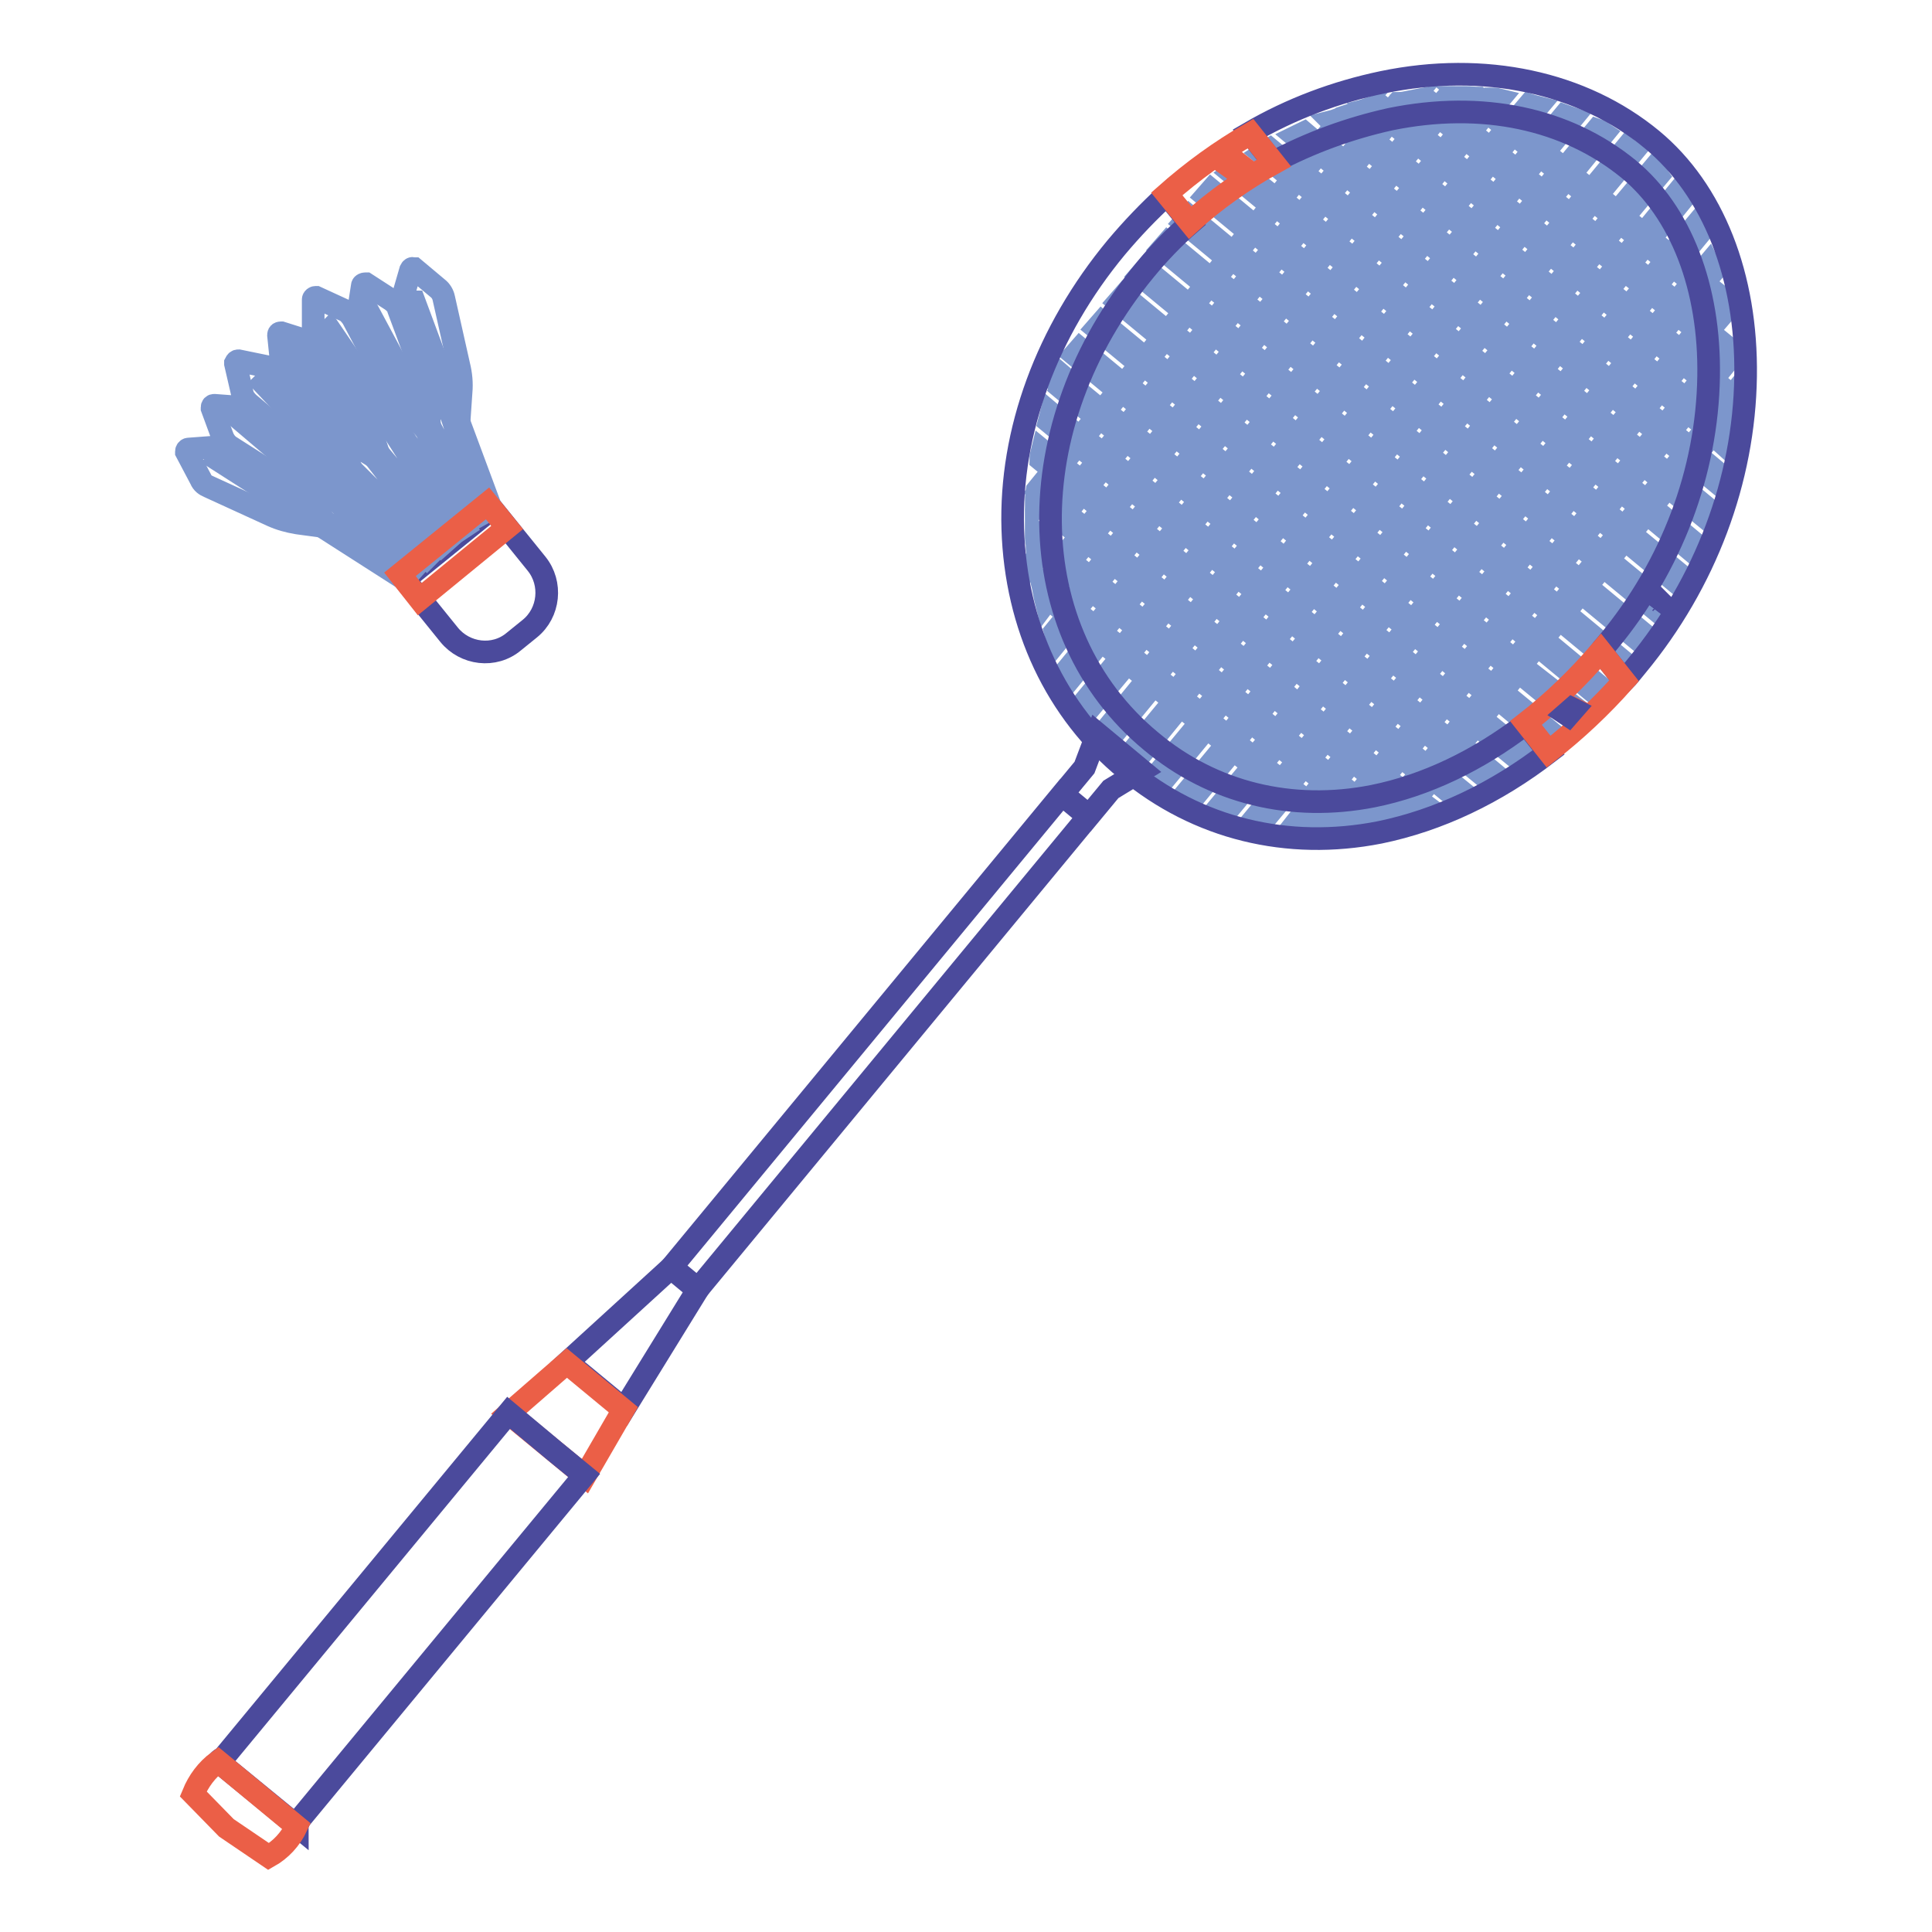 <?xml version="1.0" encoding="utf-8"?>
<!-- Svg Vector Icons : http://www.onlinewebfonts.com/icon -->
<!DOCTYPE svg PUBLIC "-//W3C//DTD SVG 1.1//EN" "http://www.w3.org/Graphics/SVG/1.1/DTD/svg11.dtd">
<svg version="1.1" xmlns="http://www.w3.org/2000/svg" xmlns:xlink="http://www.w3.org/1999/xlink" x="0px" y="0px" viewBox="0 0 256 256" enable-background="new 0 0 256 256" xml:space="preserve">
<g> <path stroke-width="3" fill-opacity="0" stroke="#4b4a9c"  d="M59.5,84.1l-5.9-7.3l11.6-9.4l5.9,7.3c2.1,2.6,1.7,6.5-0.9,8.6L68.1,85C65.5,87.2,61.6,86.7,59.5,84.1 C59.5,84.1,59.5,84.1,59.5,84.1L59.5,84.1z"/> <path stroke-width="3" fill-opacity="0" stroke="#7c96cc"  d="M58.6,72.1L38.8,46.7l0.1-0.1l20.6,24.7L58.6,72.1z M60.6,70.4l-17-26.6l0.1-0.1l17.8,26.1L60.6,70.4z  M62.4,68.9L48.7,41.4l0.1-0.1l14.5,27.1L62.4,68.9z M63.9,67.3l-9.1-27.3l0.1,0l10,26.9L63.9,67.3z M56.6,73.8L34.9,50.8l0.1-0.1 L57.4,73L56.6,73.8L56.6,73.8z M54.9,75.2L31.5,55.3l0.1-0.1l24.1,19.1L54.9,75.2z M53.2,76.5L29,61l0.1-0.1l24.7,14.6L53.2,76.5z" /> <path stroke-width="3" fill-opacity="0" stroke="#7c96cc"  d="M37.3,48.3l-0.4-3.9c0-0.2,0.1-0.3,0.3-0.3c0,0,0.1,0,0.1,0l3.8,1.2c0.5,0.2,0.9,0.5,1.2,0.9l5.2,7.5 c0.7,1,1.2,2,1.6,3.2l1.4,4.2l-3.6-2.2c-1.1-0.7-2.1-1.5-3-2.5l-6-6.7C37.5,49.2,37.3,48.7,37.3,48.3L37.3,48.3z M41.5,43.7l0-4 c0-0.2,0.2-0.3,0.3-0.3c0,0,0.1,0,0.1,0l3.7,1.7c0.5,0.2,0.8,0.6,1.1,1l4.3,8.1c0.6,1,1,2.2,1.2,3.3l0.9,4.3l-3.3-2.6 c-1-0.8-1.9-1.8-2.7-2.8L42,45.1C41.7,44.7,41.5,44.2,41.5,43.7z M47.4,41.8l0.6-3.9c0-0.2,0.2-0.3,0.4-0.3c0,0,0.1,0,0.1,0 l3.4,2.2c0.4,0.3,0.8,0.7,0.9,1.2l3.2,8.6c0.4,1.1,0.7,2.3,0.7,3.5l0.3,4.4l-3-3.1c-0.9-0.9-1.7-2-2.3-3.2l-4.1-8 C47.5,42.8,47.4,42.3,47.4,41.8z M53.3,39.6l1.1-3.8c0.1-0.2,0.2-0.3,0.4-0.2c0,0,0.1,0,0.1,0l3.1,2.6c0.4,0.3,0.7,0.8,0.8,1.3 l2,8.9c0.3,1.2,0.4,2.4,0.3,3.5l-0.3,4.4l-2.5-3.4c-0.8-1.1-1.4-2.2-1.8-3.4l-3-8.5C53.2,40.5,53.2,40,53.3,39.6z M35.5,48.6 l-3.9-0.8c-0.2,0-0.3,0.1-0.4,0.3c0,0,0,0.1,0,0.1l0.9,3.9c0.1,0.5,0.4,0.9,0.8,1.3l7,5.9c0.9,0.8,1.9,1.4,3,1.9l4.1,1.8l-1.9-3.8 c-0.6-1.2-1.3-2.3-2.2-3.2l-6.1-6.6C36.4,48.9,36,48.7,35.5,48.6z M32.4,54l-4-0.3c-0.2,0-0.3,0.1-0.3,0.3c0,0,0,0.1,0,0.1l1.4,3.8 c0.2,0.5,0.5,0.9,0.9,1.2l7.7,4.9c1,0.6,2.1,1.1,3.2,1.5l4.3,1.2l-2.4-3.5c-0.7-1.1-1.6-2.1-2.6-2.9l-7-5.7 C33.3,54.2,32.8,54,32.4,54z M29,59.2l-4,0.3c-0.2,0-0.3,0.2-0.3,0.3c0,0,0,0.1,0,0.1l1.9,3.6c0.2,0.5,0.6,0.8,1.1,1l8.3,3.8 c1.1,0.5,2.2,0.8,3.4,1l4.4,0.6L41,66.8c-0.9-1-1.9-1.8-3-2.5l-7.7-4.7C29.9,59.3,29.4,59.2,29,59.2z"/> <path stroke-width="3" fill-opacity="0" stroke="#eb5f47"  d="M55.6,79.4L53,76.1l11.6-9.4l2.6,3.2L55.6,79.4z"/> <path stroke-width="3" fill-opacity="0" stroke="#7c96cc"  d="M201.5,88.2l2.2-2.7l7,5.8l0.7-0.8l-7-5.8l2.2-2.7l7,5.8l0.7-0.8l-7-5.8l2.2-2.7l7,5.8l0.7-0.8l-7-5.8 l2.2-2.7l6.9,5.7c0.2-0.3,0.4-0.6,0.6-0.9l-6.8-5.6l2.2-2.7l6.4,5.3c0.2-0.3,0.3-0.6,0.5-1l-6.2-5.1l2.2-2.7l5.5,4.6 c0.1-0.3,0.3-0.7,0.4-1l-5.3-4.4l2.2-2.7l4.4,3.6c0.1-0.4,0.2-0.7,0.4-1.1l-4-3.3l2.2-2.7l2.9,2.4c0.1-0.4,0.2-0.8,0.3-1.1 l-2.5-2.1l2.2-2.7l1,0.9c0.1-0.4,0.1-0.8,0.2-1.2l-0.6-0.5l0.7-0.9c0.1-0.6,0.1-1.3,0.2-1.9l-1.7,2.1l-2.7-2.2l2.2-2.7l2.3,1.9 c0-0.4,0.1-0.9,0.1-1.3l-1.7-1.4l1.7-2.1c0-0.8-0.1-1.7-0.1-2.5l-2.2-1.8l1.8-2.1c-0.1-0.9-0.3-1.9-0.5-2.8l-1.9-1.5l1.1-1.3 c-0.1-0.4-0.2-0.8-0.4-1.2l-1.6,1.9l-2.7-2.2l2.8-3.4c-0.2-0.4-0.3-0.7-0.5-1.1l-3.1,3.7l-2.7-2.2l3.9-4.8 c-0.2-0.3-0.4-0.6-0.6-0.9l-4.1,5l-2.7-2.2l4.6-5.5c-0.2-0.3-0.5-0.5-0.7-0.8l-4.7,5.6l-2.7-2.2l4.7-5.7c-0.3-0.2-0.6-0.4-0.8-0.6 l-4.7,5.7l-2.7-2.2l4.4-5.4c-0.3-0.2-0.6-0.4-0.9-0.5l-4.3,5.2l-2.7-2.2l3.7-4.5c-0.3-0.1-0.7-0.3-1-0.4l-3.5,4.2l-2.7-2.2l2.6-3.1 c-0.4-0.1-0.8-0.2-1.1-0.3l-2.3,2.7l-2.7-2.2l1-1.2c-0.4-0.1-0.8-0.1-1.2-0.1l-0.6,0.7l-0.9-0.8c-0.6,0-1.2-0.1-1.7-0.1l2,1.7 l-2.2,2.7l-2.7-2.2l1.8-2.1c-0.5,0-0.9,0-1.4,0l-1.2,1.4l-1.5-1.2c-0.5,0-1,0.1-1.5,0.2l2.3,1.9l-2.2,2.7l-2.7-2.2l1.9-2.3 c-0.5,0.1-1.1,0.2-1.6,0.2l-1.1,1.3l-1.1-0.9c-0.4,0.1-0.9,0.2-1.3,0.3l1.7,1.4l-2.2,2.7l-2.7-2.2l1.1-1.3 c-0.6,0.2-1.2,0.4-1.8,0.6l-0.1,0.1l0,0c-0.4,0.1-0.8,0.3-1.2,0.4l0.5,0.5l-2.2,2.7l-2-1.7c-0.4,0.2-0.7,0.3-1.1,0.5l2.4,2 l-2.2,2.7l-3.6-3c-0.3,0.2-0.7,0.4-1,0.6l4,3.3l-2.2,2.7l-4.9-4c-0.3,0.2-0.6,0.4-0.9,0.6l5.2,4.3l-2.2,2.7l-5.8-4.8l-0.7,0.8 l5.8,4.8l-2.2,2.7l-5.8-4.8l-0.7,0.8l5.8,4.8l-2.2,2.7l-5.8-4.8l-0.7,0.8l5.8,4.8l-2.2,2.7l-5.8-4.8l-0.7,0.8l5.8,4.8l-2.2,2.7 l-5.8-4.8l-0.7,0.8l5.8,4.8l-2.2,2.7l-5.8-4.8l-0.7,0.8l5.8,4.8l-2.2,2.7l-5.8-4.8l-0.7,0.8l5.8,4.8l-2.2,2.7l-5.1-4.2 c-0.1,0.3-0.3,0.7-0.4,1l4.8,4l-2.2,2.7l-3.8-3.2c-0.1,0.4-0.2,0.7-0.3,1.1l3.5,2.9l-2.2,2.7l-2.2-1.8c-0.1,0.4-0.2,0.8-0.2,1.2 l1.7,1.4l-2.2,2.7l0,0c-0.1,0.6-0.1,1.3-0.1,1.9l0.3-0.4l2.7,2.2l-2.2,2.7l-0.8-0.7c0,0.5,0,1,0.1,1.4l0.1,0.1l-0.1,0.1 c0,0.5,0.1,1,0.1,1.5l0.8-0.9l2.7,2.2l-2.2,2.7l-0.7-0.6c0.2,0.8,0.3,1.7,0.5,2.5l0.3-0.4l2.7,2.2l-1.8,2.2 c0.1,0.4,0.3,0.8,0.4,1.1l2.2-2.7l2.7,2.2l-3.3,4c0.2,0.3,0.4,0.7,0.5,1l3.6-4.4l2.7,2.2l-4.4,5.3c0.2,0.3,0.4,0.6,0.6,0.9l4.6-5.5 l2.7,2.2l-5,6.1c0.2,0.3,0.5,0.5,0.7,0.8l5.1-6.2l2.7,2.2l-5.3,6.4c0.3,0.2,0.5,0.5,0.8,0.7l5.3-6.5l2.7,2.2l-5.3,6.4 c0.3,0.2,0.6,0.4,0.9,0.6l5.2-6.3l2.7,2.2l-4.9,5.9c0.3,0.2,0.6,0.3,1,0.5l4.7-5.7l2.7,2.2l-4.1,4.9c0.4,0.1,0.7,0.3,1.1,0.4 l3.9-4.7l2.7,2.2l-2.9,3.5c0.4,0.1,0.8,0.2,1.2,0.2l2.5-3l2.7,2.2l-1.1,1.4c0.4,0,0.9,0.1,1.3,0.1l0.6-0.8l1,0.8c0.5,0,1.1,0,1.6,0 l-1.9-1.6l2.2-2.7l2.7,2.2l-1.7,2c0.5,0,1-0.1,1.5-0.1l1-1.2l1.1,0.9c0.5-0.1,0.9-0.2,1.4-0.2l-1.8-1.5l2.2-2.7l2.7,2.2l-1.2,1.5 c0.6-0.1,1.2-0.3,1.8-0.5l0.3-0.4l0.3,0.2c0.4-0.1,0.8-0.2,1.2-0.4l-0.8-0.6l2.2-2.7l2.3,1.9c0.4-0.2,0.7-0.3,1.1-0.5l-2.7-2.2 l2.2-2.7l3.9,3.2c0.3-0.2,0.7-0.4,1-0.6l-4.2-3.5l2.2-2.7l5.1,4.2c0.3-0.2,0.6-0.4,0.9-0.6l-5.4-4.4l2.2-2.7l6,5 c0.3-0.2,0.6-0.4,0.8-0.7l-6.2-5.1l2.2-2.7l6.7,5.5l0.8-0.7L201.5,88.2z M140.4,67.3l-2.7-2.2l2.2-2.7l2.7,2.2L140.4,67.3z  M143.3,63.8l-2.7-2.2l2.2-2.7l2.7,2.2L143.3,63.8z M146.2,60.2l-2.7-2.2l2.2-2.7l2.7,2.2L146.2,60.2z M149.1,56.7l-2.7-2.2 l2.2-2.7l2.7,2.2L149.1,56.7z M152,53.2l-2.7-2.2l2.2-2.7l2.7,2.2L152,53.2z M154.9,49.7l-2.7-2.2l2.2-2.7l2.7,2.2L154.9,49.7z  M157.9,46.2l-2.7-2.2l2.2-2.7l2.7,2.2L157.9,46.2z M160.8,42.6l-2.7-2.2l2.2-2.7l2.7,2.2L160.8,42.6z M163.7,39.1l-2.7-2.2 l2.2-2.7l2.7,2.2L163.7,39.1z M166.6,35.6l-2.7-2.2l2.2-2.7l2.7,2.2L166.6,35.6z M169.5,32.1l-2.7-2.2l2.2-2.7l2.7,2.2L169.5,32.1z  M172.4,28.6l-2.7-2.2l2.2-2.7l2.7,2.2L172.4,28.6z M175.3,25.1l-2.7-2.2l2.2-2.7l2.7,2.2L175.3,25.1z M178.2,21.5l-2.7-2.2 l2.2-2.7l2.7,2.2L178.2,21.5z M141,73.7l-2.7-2.2l2.2-2.7l2.7,2.2L141,73.7z M143.9,70.2l-2.7-2.2l2.2-2.7l2.7,2.2L143.9,70.2z  M146.8,66.7l-2.7-2.2l2.2-2.7l2.7,2.2L146.8,66.7z M149.7,63.2l-2.7-2.2l2.2-2.7l2.7,2.2L149.7,63.2z M152.6,59.6l-2.7-2.2 l2.2-2.7l2.7,2.2L152.6,59.6z M155.6,56.1l-2.7-2.2l2.2-2.7l2.7,2.2L155.6,56.1z M158.5,52.6l-2.7-2.2l2.2-2.7l2.7,2.2L158.5,52.6z  M161.4,49.1l-2.7-2.2l2.2-2.7l2.7,2.2L161.4,49.1z M164.3,45.6l-2.7-2.2l2.2-2.7l2.7,2.2L164.3,45.6z M167.2,42.1l-2.7-2.2 l2.2-2.7l2.7,2.2L167.2,42.1z M170.1,38.5l-2.7-2.2l2.2-2.7l2.7,2.2L170.1,38.5z M173,35l-2.7-2.2l2.2-2.7l2.7,2.2L173,35z  M175.9,31.5l-2.7-2.2l2.2-2.7l2.7,2.2L175.9,31.5z M178.8,28l-2.7-2.2l2.2-2.7l2.7,2.2L178.8,28z M181.7,24.5l-2.7-2.2l2.2-2.7 l2.7,2.2L181.7,24.5z M184.7,20.9l-2.7-2.2l2.2-2.7l2.7,2.2L184.7,20.9z M141.6,80.2l-2.7-2.2l2.2-2.7l2.7,2.2L141.6,80.2z  M144.5,76.6l-2.7-2.2l2.2-2.7l2.7,2.2L144.5,76.6z M147.4,73.1l-2.7-2.2l2.2-2.7l2.7,2.2L147.4,73.1z M150.3,69.6l-2.7-2.2 l2.2-2.7l2.7,2.2L150.3,69.6z M153.3,66.1l-2.7-2.2l2.2-2.7l2.7,2.2L153.3,66.1z M156.2,62.6l-2.7-2.2l2.2-2.7l2.7,2.2L156.2,62.6z  M159.1,59l-2.7-2.2l2.2-2.7l2.7,2.2L159.1,59z M162,55.5l-2.7-2.2l2.2-2.7l2.7,2.2L162,55.5z M164.9,52l-2.7-2.2l2.2-2.7l2.7,2.2 L164.9,52z M167.8,48.5l-2.7-2.2l2.2-2.7l2.7,2.2L167.8,48.5z M170.7,45l-2.7-2.2l2.2-2.7l2.7,2.2L170.7,45z M173.6,41.4l-2.7-2.2 l2.2-2.7l2.7,2.2L173.6,41.4z M176.5,37.9l-2.7-2.2l2.2-2.7l2.7,2.2L176.5,37.9z M179.4,34.4l-2.7-2.2l2.2-2.7l2.7,2.2L179.4,34.4z  M182.4,30.9l-2.7-2.2l2.2-2.7l2.7,2.2L182.4,30.9z M185.3,27.4l-2.7-2.2l2.2-2.7l2.7,2.2L185.3,27.4z M188.2,23.8l-2.7-2.2 l2.2-2.7l2.7,2.2L188.2,23.8z M191.1,20.3l-2.7-2.2l2.2-2.7l2.7,2.2L191.1,20.3z M145.1,83.1l-2.7-2.2l2.2-2.7l2.7,2.2L145.1,83.1z  M148,79.5l-2.7-2.2l2.2-2.7l2.7,2.2L148,79.5z M150.9,76l-2.7-2.2l2.2-2.7l2.7,2.2L150.9,76z M153.9,72.5l-2.7-2.2l2.2-2.7 l2.7,2.2L153.9,72.5z M156.8,69l-2.7-2.2l2.2-2.7l2.7,2.2L156.8,69z M159.7,65.5l-2.7-2.2l2.2-2.7l2.7,2.2L159.7,65.5z M162.6,61.9 l-2.7-2.2l2.2-2.7l2.7,2.2L162.6,61.9z M165.5,58.4l-2.7-2.2l2.2-2.7l2.7,2.2L165.5,58.4z M168.4,54.9l-2.7-2.2l2.2-2.7l2.7,2.2 L168.4,54.9z M171.3,51.4l-2.7-2.2l2.2-2.7l2.7,2.2L171.3,51.4z M174.2,47.9l-2.7-2.2l2.2-2.7l2.7,2.2L174.2,47.9z M177.1,44.4 l-2.7-2.2l2.2-2.7l2.7,2.2L177.1,44.4z M180,40.8l-2.7-2.2l2.2-2.7l2.7,2.2L180,40.8z M183,37.3l-2.7-2.2l2.2-2.7l2.7,2.2L183,37.3 z M185.9,33.8l-2.7-2.2l2.2-2.7l2.7,2.2L185.9,33.8z M188.8,30.3l-2.7-2.2l2.2-2.7l2.7,2.2L188.8,30.3z M191.7,26.8l-2.7-2.2 l2.2-2.7l2.7,2.2L191.7,26.8z M194.6,23.2l-2.7-2.2l2.2-2.7l2.7,2.2L194.6,23.2z M197.5,19.7l-2.7-2.2l2.2-2.7l2.7,2.2L197.5,19.7z  M148.6,86l-2.7-2.2l2.2-2.7l2.7,2.2L148.6,86z M151.6,82.5l-2.7-2.2l2.2-2.7l2.7,2.2L151.6,82.5z M154.5,78.9l-2.7-2.2L154,74 l2.7,2.2L154.5,78.9z M157.4,75.4l-2.7-2.2l2.2-2.7l2.7,2.2L157.4,75.4z M160.3,71.9l-2.7-2.2l2.2-2.7l2.7,2.2L160.3,71.9z  M163.2,68.4l-2.7-2.2l2.2-2.7l2.7,2.2L163.2,68.4z M166.1,64.9l-2.7-2.2l2.2-2.7l2.7,2.2L166.1,64.9z M169,61.3l-2.7-2.2l2.2-2.7 l2.7,2.2L169,61.3z M171.9,57.8l-2.7-2.2l2.2-2.7l2.7,2.2L171.9,57.8z M174.8,54.3l-2.7-2.2l2.2-2.7l2.7,2.2L174.8,54.3z  M177.7,50.8l-2.7-2.2l2.2-2.7l2.7,2.2L177.7,50.8z M180.7,47.3L178,45l2.2-2.7l2.7,2.2L180.7,47.3z M183.6,43.7l-2.7-2.2l2.2-2.7 l2.7,2.2L183.6,43.7z M186.5,40.2l-2.7-2.2l2.2-2.7l2.7,2.2L186.5,40.2z M189.4,36.7l-2.7-2.2l2.2-2.7l2.7,2.2L189.4,36.7z  M192.3,33.2l-2.7-2.2l2.2-2.7l2.7,2.2L192.3,33.2z M195.2,29.7l-2.7-2.2l2.2-2.7l2.7,2.2L195.2,29.7z M198.1,26.2l-2.7-2.2 l2.2-2.7l2.7,2.2L198.1,26.2z M201,22.6l-2.7-2.2l2.2-2.7l2.7,2.2L201,22.6z M152.2,88.9l-2.7-2.2l2.2-2.7l2.7,2.2L152.2,88.9z  M155.1,85.4l-2.7-2.2l2.2-2.7l2.7,2.2L155.1,85.4z M158,81.9l-2.7-2.2l2.2-2.7l2.7,2.2L158,81.9z M160.9,78.3l-2.7-2.2l2.2-2.7 l2.7,2.2L160.9,78.3z M163.8,74.8l-2.7-2.2l2.2-2.7l2.7,2.2L163.8,74.8z M166.7,71.3l-2.7-2.2l2.2-2.7l2.7,2.2L166.7,71.3z  M169.6,67.8l-2.7-2.2l2.2-2.7l2.7,2.2L169.6,67.8z M172.5,64.3l-2.7-2.2l2.2-2.7l2.7,2.2L172.5,64.3z M175.4,60.7l-2.7-2.2 l2.2-2.7l2.7,2.2L175.4,60.7z M178.4,57.2l-2.7-2.2l2.2-2.7l2.7,2.2L178.4,57.2z M181.3,53.7l-2.7-2.2l2.2-2.7l2.7,2.2L181.3,53.7z  M184.2,50.2l-2.7-2.2l2.2-2.7l2.7,2.2L184.2,50.2z M187.1,46.7l-2.7-2.2l2.2-2.7l2.7,2.2L187.1,46.7z M190,43.1l-2.7-2.2l2.2-2.7 l2.7,2.2L190,43.1z M192.9,39.6l-2.7-2.2l2.2-2.7l2.7,2.2L192.9,39.6z M195.8,36.1l-2.7-2.2l2.2-2.7l2.7,2.2L195.8,36.1z  M198.7,32.6l-2.7-2.2l2.2-2.7l2.7,2.2L198.7,32.6z M201.6,29.1l-2.7-2.2l2.2-2.7l2.7,2.2L201.6,29.1z M204.5,25.5l-2.7-2.2 l2.2-2.7l2.7,2.2L204.5,25.5z M155.7,91.8l-2.7-2.2l2.2-2.7l2.7,2.2L155.7,91.8z M158.6,88.3l-2.7-2.2l2.2-2.7l2.7,2.2L158.6,88.3z  M161.5,84.8l-2.7-2.2l2.2-2.7l2.7,2.2L161.5,84.8z M164.4,81.2l-2.7-2.2l2.2-2.7l2.7,2.2L164.4,81.2z M167.3,77.7l-2.7-2.2 l2.2-2.7l2.7,2.2L167.3,77.7z M170.3,74.2l-2.7-2.3l2.2-2.7l2.7,2.2L170.3,74.2z M173.2,70.7l-2.7-2.2l2.2-2.7l2.7,2.2L173.2,70.7z  M176.1,67.2l-2.7-2.2l2.2-2.7l2.7,2.2L176.1,67.2z M179,63.6l-2.7-2.2l2.2-2.7l2.7,2.2L179,63.6z M181.9,60.1l-2.7-2.2l2.2-2.7 l2.7,2.2L181.9,60.1z M184.8,56.6l-2.7-2.2l2.2-2.7l2.7,2.2L184.8,56.6z M187.7,53.1l-2.7-2.2l2.2-2.7l2.7,2.2L187.7,53.1z  M190.6,49.6l-2.7-2.2l2.2-2.7l2.7,2.2L190.6,49.6z M193.5,46l-2.7-2.2l2.2-2.7l2.7,2.2L193.5,46z M196.4,42.5l-2.7-2.2l2.2-2.7 l2.7,2.2L196.4,42.5z M199.4,39l-2.7-2.2l2.2-2.7l2.7,2.2L199.4,39z M202.3,35.5l-2.7-2.2l2.2-2.7l2.7,2.2L202.3,35.5z M205.2,32 l-2.7-2.2l2.2-2.7l2.7,2.2L205.2,32z M208.1,28.5l-2.7-2.2l2.2-2.7l2.7,2.2L208.1,28.5z M159.2,94.7l-2.7-2.2l2.2-2.7l2.7,2.2 L159.2,94.7z M162.1,91.2l-2.7-2.2l2.2-2.7l2.7,2.2L162.1,91.2z M165,87.7l-2.7-2.2l2.2-2.7l2.7,2.2L165,87.7z M168,84.2l-2.7-2.2 l2.2-2.7l2.7,2.2L168,84.2z M170.9,80.6l-2.7-2.2l2.2-2.7l2.7,2.2L170.9,80.6z M173.8,77.1l-2.7-2.2l2.2-2.7l2.7,2.2L173.8,77.1z  M176.7,73.6l-2.7-2.2l2.2-2.7l2.7,2.2L176.7,73.6z M179.6,70.1l-2.7-2.2l2.2-2.7l2.7,2.2L179.6,70.1z M182.5,66.6l-2.7-2.2 l2.2-2.7l2.7,2.2L182.5,66.6z M185.4,63l-2.7-2.2l2.2-2.7l2.7,2.2L185.4,63z M188.3,59.5l-2.7-2.2l2.2-2.7l2.7,2.2L188.3,59.5z  M191.2,56l-2.7-2.2l2.2-2.7l2.7,2.2L191.2,56z M194.1,52.5l-2.7-2.2l2.2-2.7l2.7,2.2L194.1,52.5z M197,48.9l-2.7-2.2l2.2-2.7 l2.7,2.2L197,48.9z M199.9,45.4l-2.7-2.2l2.2-2.7l2.7,2.2L199.9,45.4z M202.9,41.9l-2.7-2.2l2.2-2.7l2.7,2.2L202.9,41.9z  M205.8,38.4l-2.7-2.2l2.2-2.7l2.7,2.2L205.8,38.4z M208.7,34.9l-2.7-2.2l2.2-2.7l2.7,2.2L208.7,34.9z M211.6,31.4l-2.7-2.2 l2.2-2.7l2.7,2.2L211.6,31.4z M162.7,97.6l-2.7-2.2l2.2-2.7l2.7,2.2L162.7,97.6z M165.6,94.1l-2.7-2.2l2.2-2.7l2.7,2.2L165.6,94.1z  M168.5,90.6l-2.7-2.2l2.2-2.7l2.7,2.2L168.5,90.6z M171.5,87.1l-2.7-2.2l2.2-2.7l2.7,2.2L171.5,87.1z M174.4,83.5l-2.7-2.2 l2.2-2.7l2.7,2.2L174.4,83.5z M177.3,80l-2.7-2.2l2.2-2.7l2.7,2.2L177.3,80z M180.2,76.5l-2.7-2.2l2.2-2.7l2.7,2.2L180.2,76.5z  M183.1,73l-2.7-2.2l2.2-2.7l2.7,2.2L183.1,73z M186,69.5l-2.7-2.2l2.2-2.7l2.7,2.2L186,69.5z M188.9,65.9l-2.7-2.2l2.2-2.7 l2.7,2.2L188.9,65.9z M191.8,62.4l-2.7-2.2l2.2-2.7l2.7,2.2L191.8,62.4z M194.7,58.9l-2.7-2.2l2.2-2.7l2.7,2.2L194.7,58.9z  M197.6,55.4l-2.7-2.2l2.2-2.7l2.7,2.2L197.6,55.4z M200.6,51.9l-2.7-2.2l2.2-2.7l2.7,2.2L200.6,51.9z M203.5,48.3l-2.7-2.2 l2.2-2.7l2.7,2.2L203.5,48.3z M206.4,44.8l-2.7-2.2l2.2-2.7l2.7,2.2L206.4,44.8z M209.3,41.3l-2.7-2.2l2.2-2.7l2.7,2.2L209.3,41.3z  M212.2,37.8l-2.7-2.2l2.2-2.7l2.7,2.2L212.2,37.8z M215.1,34.3l-2.7-2.2l2.2-2.7l2.7,2.2L215.1,34.3z M166.2,100.5l-2.7-2.2 l2.2-2.7l2.7,2.2L166.2,100.5z M169.2,97l-2.7-2.2l2.2-2.7l2.7,2.2L169.2,97z M172.1,93.5l-2.7-2.3l2.2-2.7l2.7,2.2L172.1,93.5z  M175,90l-2.7-2.2l2.2-2.7l2.7,2.2L175,90z M177.9,86.4l-2.7-2.2l2.2-2.7l2.7,2.2L177.9,86.4z M180.8,82.9l-2.7-2.2l2.2-2.7 l2.7,2.2L180.8,82.9z M183.7,79.4l-2.7-2.2l2.2-2.7l2.7,2.2L183.7,79.4z M186.6,75.9l-2.7-2.2l2.2-2.7l2.7,2.2L186.6,75.9z  M189.5,72.4l-2.7-2.2l2.2-2.7l2.7,2.2L189.5,72.4z M192.4,68.9l-2.7-2.2l2.2-2.7l2.7,2.2L192.4,68.9z M195.3,65.3l-2.7-2.2 l2.2-2.7l2.7,2.2L195.3,65.3z M198.3,61.8l-2.7-2.2l2.2-2.7l2.7,2.2L198.3,61.8z M201.2,58.3l-2.7-2.2l2.2-2.7l2.7,2.2L201.2,58.3z  M204.1,54.8l-2.7-2.2l2.2-2.7l2.7,2.2L204.1,54.8z M207,51.3l-2.7-2.2l2.2-2.7l2.7,2.2L207,51.3z M209.9,47.7l-2.7-2.2l2.2-2.7 l2.7,2.2L209.9,47.7z M212.8,44.2l-2.7-2.2l2.2-2.7l2.7,2.2L212.8,44.2z M215.7,40.7l-2.7-2.2l2.2-2.7L218,38L215.7,40.7z  M218.6,37.2l-2.7-2.2l2.2-2.7l2.7,2.2L218.6,37.2z M169.8,103.5l-2.7-2.2l2.2-2.7l2.7,2.2L169.8,103.5z M172.7,99.9l-2.7-2.2 l2.2-2.7l2.7,2.2L172.7,99.9z M175.6,96.4l-2.7-2.2l2.2-2.7l2.7,2.2L175.6,96.4z M178.5,92.9l-2.7-2.2L178,88l2.7,2.2L178.5,92.9z  M181.4,89.4l-2.7-2.2l2.2-2.7l2.7,2.2L181.4,89.4z M184.3,85.9l-2.7-2.2l2.2-2.7l2.7,2.2L184.3,85.9z M187.2,82.3l-2.7-2.2 l2.2-2.7l2.7,2.2L187.2,82.3z M190.1,78.8l-2.7-2.2l2.2-2.7l2.7,2.2L190.1,78.8z M193,75.3l-2.7-2.2l2.2-2.7l2.7,2.2L193,75.3z  M195.9,71.8l-2.7-2.2l2.2-2.7l2.7,2.2L195.9,71.8z M198.9,68.2l-2.7-2.2l2.2-2.7l2.7,2.2L198.9,68.2z M201.8,64.7l-2.7-2.2 l2.2-2.7L204,62L201.8,64.7z M204.7,61.2L202,59l2.2-2.7l2.7,2.2L204.7,61.2z M207.6,57.7l-2.7-2.2l2.2-2.7l2.7,2.2L207.6,57.7z  M210.5,54.2l-2.7-2.2l2.2-2.7l2.7,2.2L210.5,54.2z M213.4,50.6l-2.7-2.2l2.2-2.7l2.7,2.2L213.4,50.6z M216.3,47.1l-2.7-2.2 l2.2-2.7l2.7,2.2L216.3,47.1z M219.2,43.6l-2.7-2.2l2.2-2.7l2.7,2.2L219.2,43.6z M222.1,40.1l-2.7-2.2l2.2-2.7l2.7,2.2L222.1,40.1z  M173.3,106.3l-2.7-2.2l2.2-2.7l2.7,2.2L173.3,106.3z M176.2,102.8l-2.7-2.2l2.2-2.7l2.7,2.2L176.2,102.8z M179.1,99.3l-2.7-2.2 l2.2-2.7l2.7,2.2L179.1,99.3z M182,95.8l-2.7-2.2l2.2-2.7l2.7,2.2L182,95.8z M184.9,92.3l-2.7-2.2l2.2-2.7l2.7,2.2L184.9,92.3z  M187.8,88.8l-2.7-2.2l2.2-2.7l2.7,2.2L187.8,88.8z M190.7,85.2L188,83l2.2-2.7l2.7,2.2L190.7,85.2z M193.6,81.7l-2.7-2.2l2.2-2.7 l2.7,2.2L193.6,81.7z M196.6,78.2l-2.7-2.2l2.2-2.7l2.7,2.2L196.6,78.2z M199.5,74.7l-2.7-2.2l2.2-2.7l2.7,2.2L199.5,74.7z  M202.4,71.2l-2.7-2.2l2.2-2.7l2.7,2.2L202.4,71.2z M205.3,67.6l-2.7-2.2l2.2-2.7l2.7,2.2L205.3,67.6z M208.2,64.1l-2.7-2.2 l2.2-2.7l2.7,2.2L208.2,64.1z M211.1,60.6l-2.7-2.2l2.2-2.7l2.7,2.2L211.1,60.6z M214,57.1l-2.7-2.2l2.2-2.7l2.7,2.2L214,57.1z  M216.9,53.6l-2.7-2.2l2.2-2.7l2.7,2.2L216.9,53.6z M219.8,50l-2.7-2.2l2.2-2.7l2.7,2.2L219.8,50z M222.7,46.5l-2.7-2.2l2.2-2.7 l2.7,2.2L222.7,46.5z M225.7,43l-2.7-2.2l2.2-2.7l2.7,2.2L225.7,43z M179.7,105.7l-2.7-2.2l2.2-2.7l2.7,2.2L179.7,105.7z  M182.6,102.2l-2.7-2.2l2.2-2.7l2.7,2.2L182.6,102.2z M185.5,98.7l-2.7-2.2l2.2-2.7l2.7,2.2L185.5,98.7z M188.4,95.2l-2.7-2.2 l2.2-2.7l2.7,2.2L188.4,95.2z M191.4,91.7l-2.7-2.2l2.2-2.7l2.7,2.2L191.4,91.7z M194.3,88.1l-2.7-2.2l2.2-2.7l2.7,2.2L194.3,88.1z  M197.2,84.6l-2.7-2.2l2.2-2.7l2.7,2.2L197.2,84.6z M200.1,81.1l-2.7-2.2l2.2-2.7l2.7,2.2L200.1,81.1z M203,77.6l-2.7-2.2l2.2-2.7 l2.7,2.2L203,77.6z M205.9,74.1l-2.7-2.2l2.2-2.7l2.7,2.2L205.9,74.1z M208.8,70.5l-2.7-2.2l2.2-2.7l2.7,2.2L208.8,70.5z M211.7,67 l-2.7-2.2l2.2-2.7l2.7,2.2L211.7,67z M214.6,63.5l-2.7-2.2l2.2-2.7l2.7,2.2L214.6,63.5z M217.5,60l-2.7-2.2l2.2-2.7l2.7,2.2 L217.5,60z M220.5,56.5l-2.7-2.2l2.2-2.7l2.7,2.2L220.5,56.5z M223.4,52.9l-2.7-2.2l2.2-2.7l2.7,2.2L223.4,52.9z M226.3,49.4 l-2.7-2.2l2.2-2.7l2.7,2.2L226.3,49.4z M186.1,105.1l-2.7-2.2l2.2-2.7l2.7,2.2L186.1,105.1z M189.1,101.6l-2.7-2.2l2.2-2.7l2.7,2.2 L189.1,101.6z M192,98.1l-2.7-2.2l2.2-2.7l2.7,2.2L192,98.1z M194.9,94.6l-2.7-2.2l2.2-2.7l2.7,2.2L194.9,94.6z M197.8,91l-2.7-2.2 l2.2-2.7l2.7,2.2L197.8,91z M200.7,87.5l-2.7-2.2l2.2-2.7l2.7,2.2L200.7,87.5z M203.6,84l-2.7-2.2l2.2-2.7l2.7,2.2L203.6,84z  M206.5,80.5l-2.7-2.2l2.2-2.7l2.7,2.2L206.5,80.5z M209.4,77l-2.7-2.2L209,72l2.7,2.2L209.4,77z M212.3,73.4l-2.7-2.2l2.2-2.7 l2.7,2.2L212.3,73.4z M215.2,69.9l-2.7-2.2l2.2-2.7l2.7,2.2L215.2,69.9z M218.2,66.4l-2.7-2.2l2.2-2.7l2.7,2.2L218.2,66.4z  M221.1,62.9l-2.7-2.2l2.2-2.7l2.7,2.2L221.1,62.9z M224,59.4l-2.7-2.2l2.2-2.7l2.7,2.2L224,59.4z"/> <path stroke-width="3" fill-opacity="0" stroke="#4b4a9c"  d="M145.4,97.2l-1.7,4.5l-2.9,3.5l3.5,2.9l2.9-3.5l4.1-2.5L145.4,97.2z M140.7,105.3l3.5,2.9l-51.8,62.7 l-3.5-2.9L140.7,105.3z"/> <path stroke-width="3" fill-opacity="0" stroke="#4b4a9c"  d="M82.7,186.7l-7.5-6.2l13.8-12.6l3.5,2.9L82.7,186.7z"/> <path stroke-width="3" fill-opacity="0" stroke="#eb5f47"  d="M77.5,195.6l-10.1-8.3l7.7-6.7l7.5,6.2L77.5,195.6z"/> <path stroke-width="3" fill-opacity="0" stroke="#4b4a9c"  d="M39.7,241.1l37.7-45.6l-3.9-3.2l-6.1-5.1l-37.7,45.6c-0.3,0.2-0.6,0.4-0.8,0.6l10.5,8.6 C39.4,241.7,39.6,241.4,39.7,241.1z"/> <path stroke-width="3" fill-opacity="0" stroke="#eb5f47"  d="M25.6,237.7l4.4,4.5l5.6,3.8c1.6-0.9,2.9-2.3,3.7-4l-10.4-8.6C27.4,234.5,26.3,236,25.6,237.7L25.6,237.7z" /> <path stroke-width="3" fill-opacity="0" stroke="#7c96cc"  d="M204.9,98.3l0.7-0.8l-0.7-0.6c-0.3,0.2-0.6,0.5-0.8,0.7L204.9,98.3z M139.8,49l-0.7,0.8l1,0.8 c0.1-0.3,0.3-0.7,0.4-1L139.8,49z"/> <path stroke-width="3" fill-opacity="0" stroke="#4b4a9c"  d="M181.9,105.5c-10.7,2.1-21.2-0.4-29.4-7.3c-17.4-14.4-17.8-41.8-0.8-62.4c1.8-2.2,3.8-4.3,6-6.2l-3.1-3.8 c-2.4,2.2-4.6,4.5-6.7,7c-9.2,11.1-14.1,24.4-13.7,37.3c0.4,12.8,5.7,24.2,15.1,31.9c9.4,7.8,21.3,10.7,33.5,8.3 c7.8-1.6,15.4-5.2,22.4-10.6l-3-3.8C195.8,100.8,188.9,104.1,181.9,105.5L181.9,105.5z M184.2,15.8c12.2-2.5,23.4-0.1,31.6,6.6 c6.9,5.7,10.8,15.7,10.6,27.5c-0.2,12.6-4.9,25.1-13.3,35.2c-0.3,0.4-0.7,0.8-1,1.2l3.1,3.9c0.6-0.6,1.1-1.3,1.7-2 c9.1-11,14.2-24.6,14.4-38.3c0.2-13.3-4.3-24.7-12.4-31.4c-9.2-7.6-22.2-10.4-35.7-7.6c-6.2,1.3-12.1,3.5-17.6,6.7l3.1,3.9 C173.6,18.9,178.8,17,184.2,15.8z M220.1,79.9l-0.7,0.8l0,0c0.2-0.3,0.4-0.6,0.6-0.9L220.1,79.9z"/> <path stroke-width="3" fill-opacity="0" stroke="#4b4a9c"  d="M219.4,80.7l0.7-0.8l-0.1-0.1C219.8,80.1,219.6,80.4,219.4,80.7L219.4,80.7z"/> <path stroke-width="3" fill-opacity="0" stroke="#eb5f47"  d="M168.8,21.6l-3.1-3.9c-4,2.3-7.7,5-11.1,8l3.1,3.8C161,26.5,164.8,23.8,168.8,21.6L168.8,21.6z M162.4,21.7 l0.7-0.8l0.9,0.7c-0.3,0.2-0.6,0.4-0.9,0.6L162.4,21.7z M212.1,86.3c-3,3.5-6.3,6.7-9.9,9.5l3,3.8c3.6-2.8,7-6,10-9.4L212.1,86.3z  M208.3,93.8l0.2,0.1l-0.7,0.8l-0.3-0.2L208.3,93.8z"/> <path stroke-width="3" fill-opacity="0" stroke="#4b4a9c"  d="M208.5,94l-0.2-0.1l-0.8,0.7l0.3,0.2L208.5,94z"/></g>
</svg>